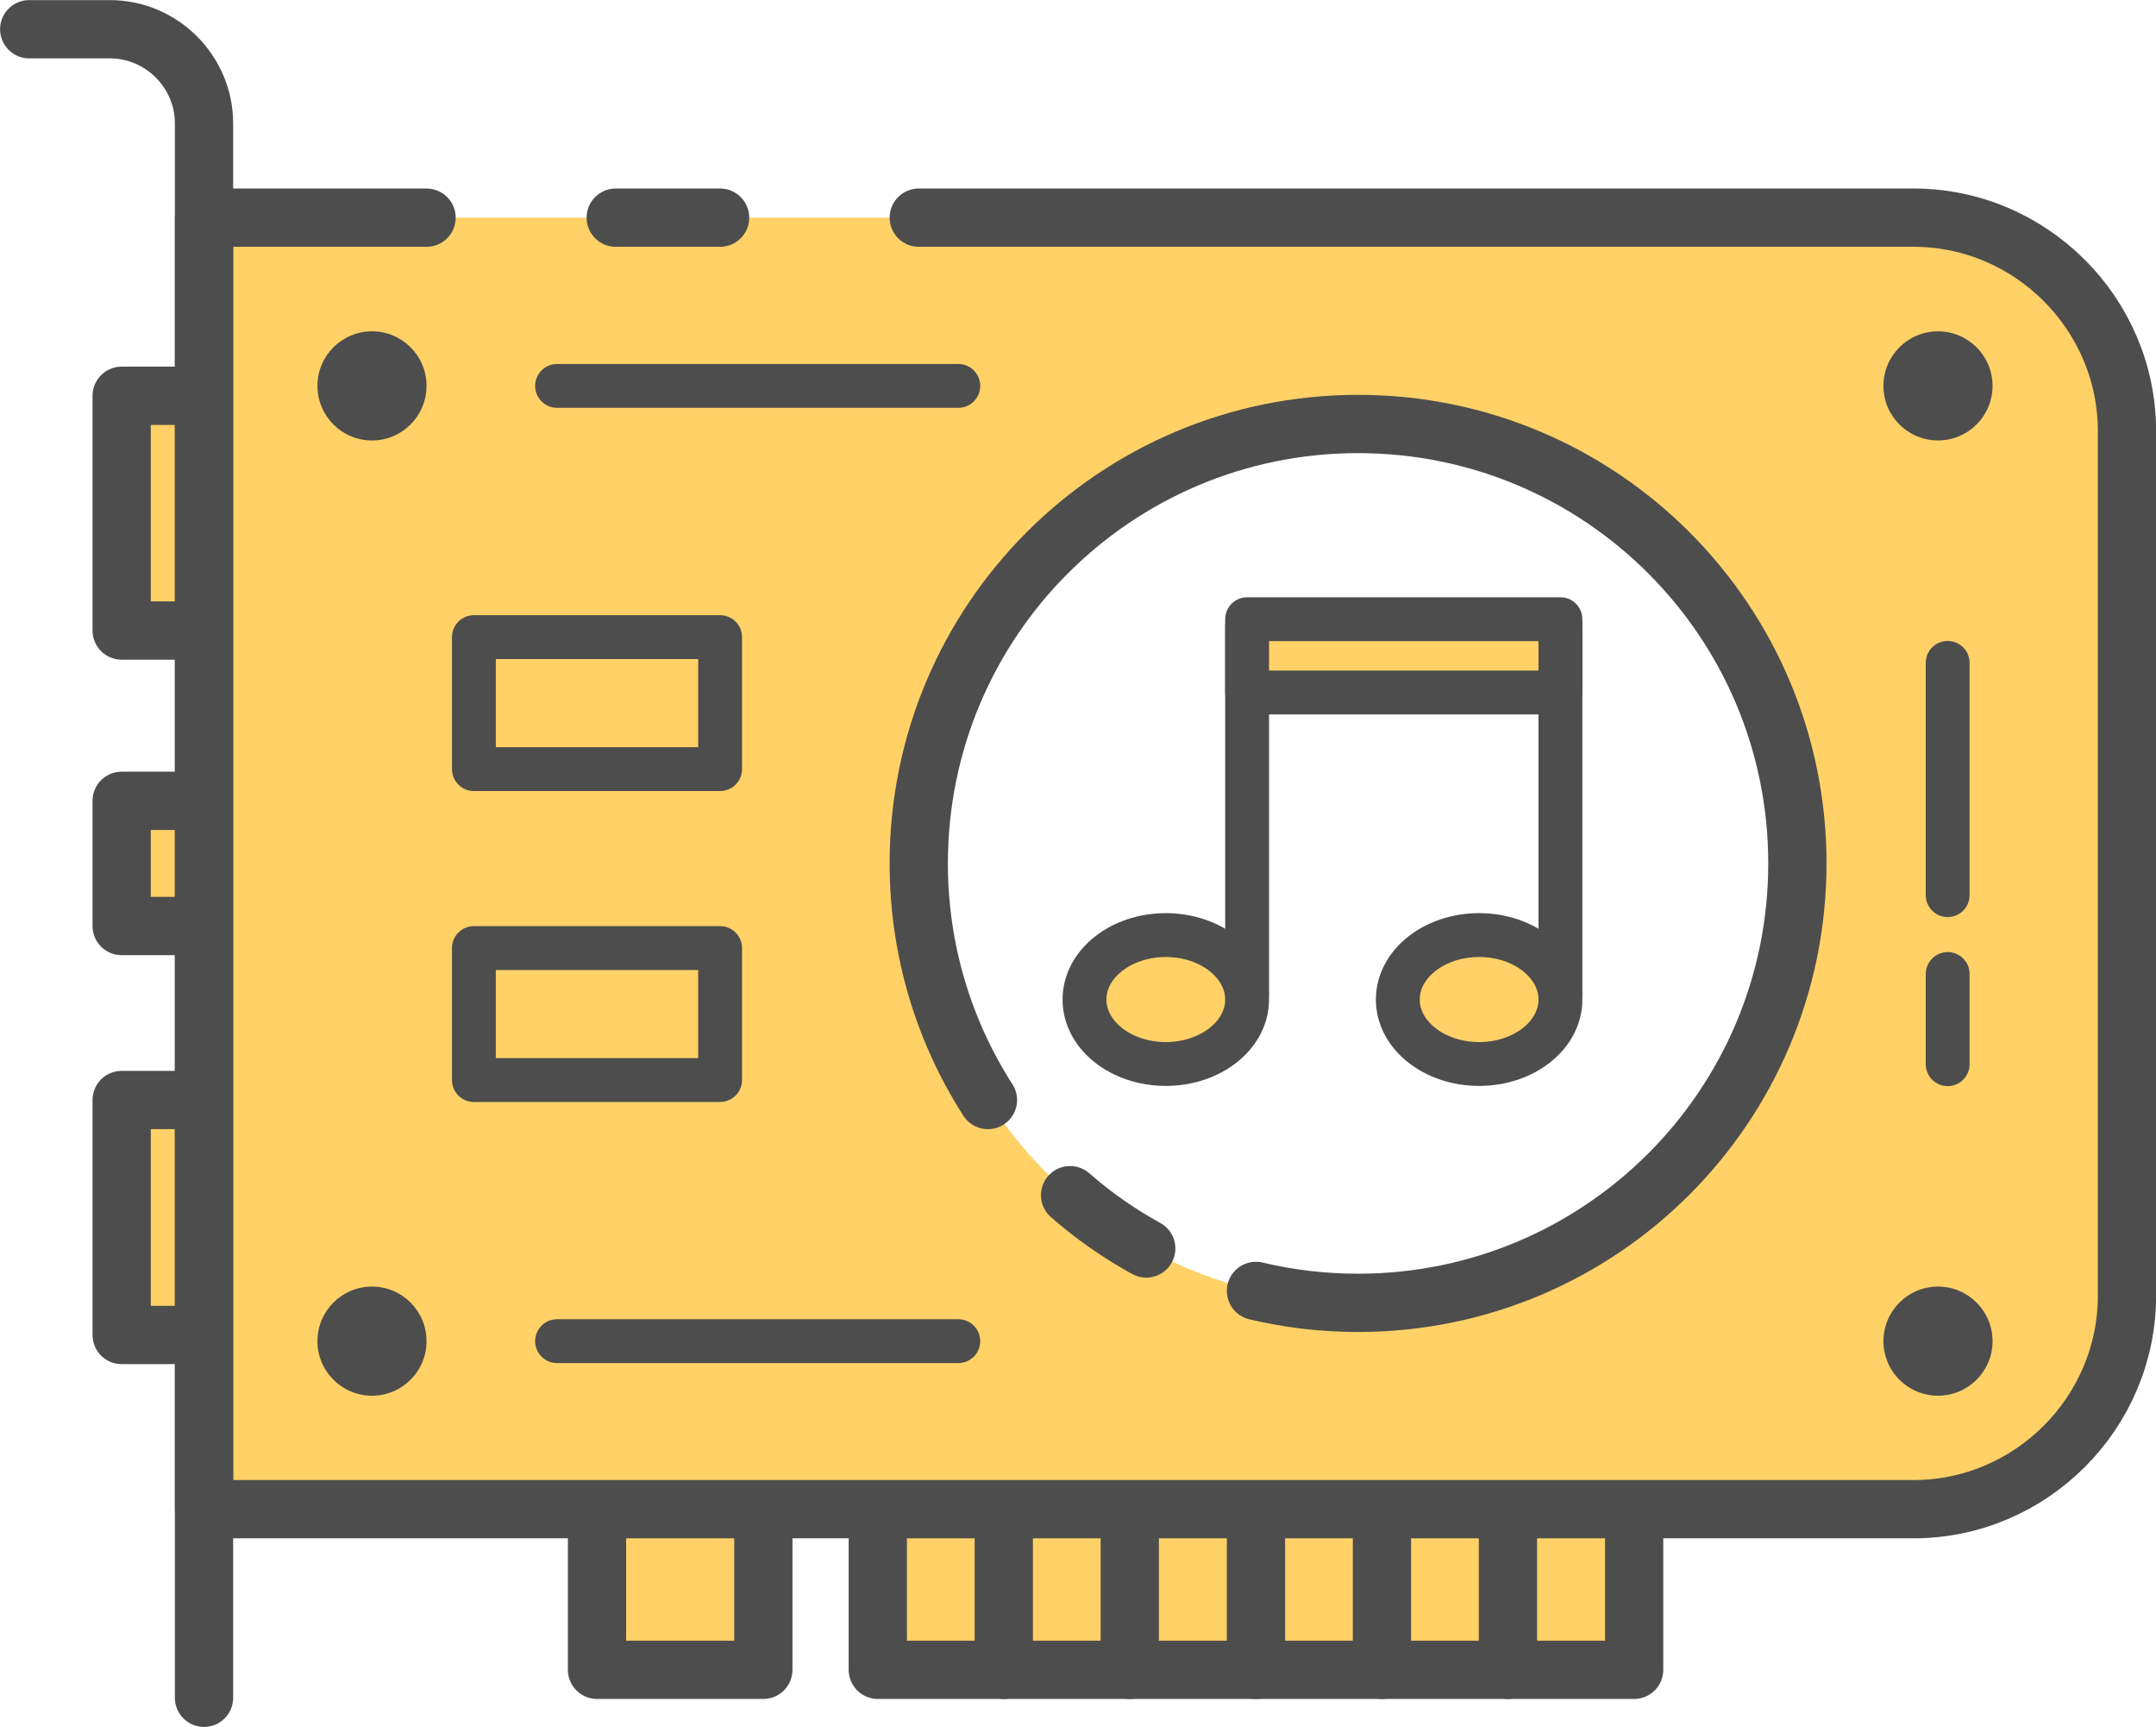 <?xml version="1.0" encoding="UTF-8"?><svg id="Layer_2" xmlns="http://www.w3.org/2000/svg" viewBox="0 0 104.73 83.87"><defs><style>.cls-1,.cls-2,.cls-3{fill:#ffd166;}.cls-4{fill:#4d4d4d;}.cls-2,.cls-3,.cls-5{stroke:#4d4d4d;stroke-linecap:round;stroke-linejoin:round;}.cls-2,.cls-5{stroke-width:2.83px;}.cls-3{stroke-width:2.13px;}.cls-5{fill:none;}</style></defs><g id="Sound_Cards"><g><g><polyline class="cls-2" points="42.64 73.29 42.64 81.09 79.38 81.09 79.38 73.29"/><polyline class="cls-2" points="29 73.29 29 81.09 37.08 81.09 37.08 73.29"/></g><g><line class="cls-2" x1="48.76" y1="73.29" x2="48.76" y2="81.09"/><line class="cls-2" x1="54.88" y1="73.29" x2="54.88" y2="81.09"/><line class="cls-2" x1="61.01" y1="73.29" x2="61.01" y2="81.09"/><line class="cls-2" x1="67.13" y1="73.29" x2="67.13" y2="81.09"/><line class="cls-2" x1="73.25" y1="73.29" x2="73.25" y2="81.09"/></g><g><polyline class="cls-2" points="9.91 53.42 5.91 53.42 5.91 64.83 9.91 64.83"/><polyline class="cls-2" points="9.91 19.22 5.91 19.22 5.91 30.62 9.91 30.62"/><polyline class="cls-2" points="9.91 38.89 5.91 38.89 5.91 44.97 9.91 44.97"/></g><g><path class="cls-1" d="M20.72,10.57H9.91v62.72H92.95c5.7,0,10.37-4.67,10.37-10.37V20.94c0-5.7-4.67-10.37-10.37-10.37H44.63m-9.65,0h-5.07m36.07,52.7c-1.71,0-3.37-.2-4.96-.58-1.89-.45-3.68-1.15-5.33-2.06-1.33-.73-2.57-1.6-3.7-2.59-1.54-1.34-2.89-2.89-3.99-4.62-2.13-3.32-3.36-7.26-3.36-11.49,0-11.79,9.55-21.34,21.34-21.34s21.34,9.55,21.34,21.34-9.55,21.34-21.34,21.34Z"/><path class="cls-5" d="M20.72,10.57H9.91v62.72H92.95c5.7,0,10.37-4.67,10.37-10.37V20.94c0-5.7-4.67-10.37-10.37-10.37H44.63m-9.65,0h-5.07m25.77,50.06c-1.33-.73-2.57-1.6-3.7-2.59m-3.99-4.62c-2.13-3.32-3.36-7.26-3.36-11.49,0-11.79,9.55-21.34,21.34-21.34s21.34,9.55,21.34,21.34-9.55,21.34-21.34,21.34c-1.71,0-3.37-.2-4.96-.58"/><g><g><circle class="cls-4" cx="18.07" cy="18.74" r="2.65"/><circle class="cls-4" cx="18.07" cy="65.13" r="2.65"/></g><g><circle class="cls-4" cx="94.14" cy="18.74" r="2.65"/><circle class="cls-4" cx="94.14" cy="65.13" r="2.65"/></g></g><path class="cls-5" d="M1.42,1.42h3.92c2.51,0,4.57,2.06,4.57,4.57V82.45"/><g><g><ellipse class="cls-3" cx="56.63" cy="48.54" rx="3.95" ry="3.13"/><line class="cls-3" x1="60.58" y1="48.25" x2="60.58" y2="30.43"/></g><g><ellipse class="cls-3" cx="71.85" cy="48.54" rx="3.95" ry="3.13"/><line class="cls-3" x1="75.8" y1="48.25" x2="75.8" y2="30.43"/></g><rect class="cls-3" x="60.58" y="30.07" width="15.22" height="3.56"/></g><g><rect class="cls-3" x="23.02" y="30.94" width="11.96" height="6.41"/><rect class="cls-3" x="23.02" y="46.04" width="11.96" height="6.41"/></g><line class="cls-3" x1="27.06" y1="18.74" x2="46.55" y2="18.74"/><line class="cls-3" x1="94.61" y1="47.3" x2="94.61" y2="51.68"/><line class="cls-3" x1="94.61" y1="32.19" x2="94.61" y2="43.47"/><line class="cls-3" x1="27.06" y1="65.13" x2="46.55" y2="65.13"/></g></g></g></svg>